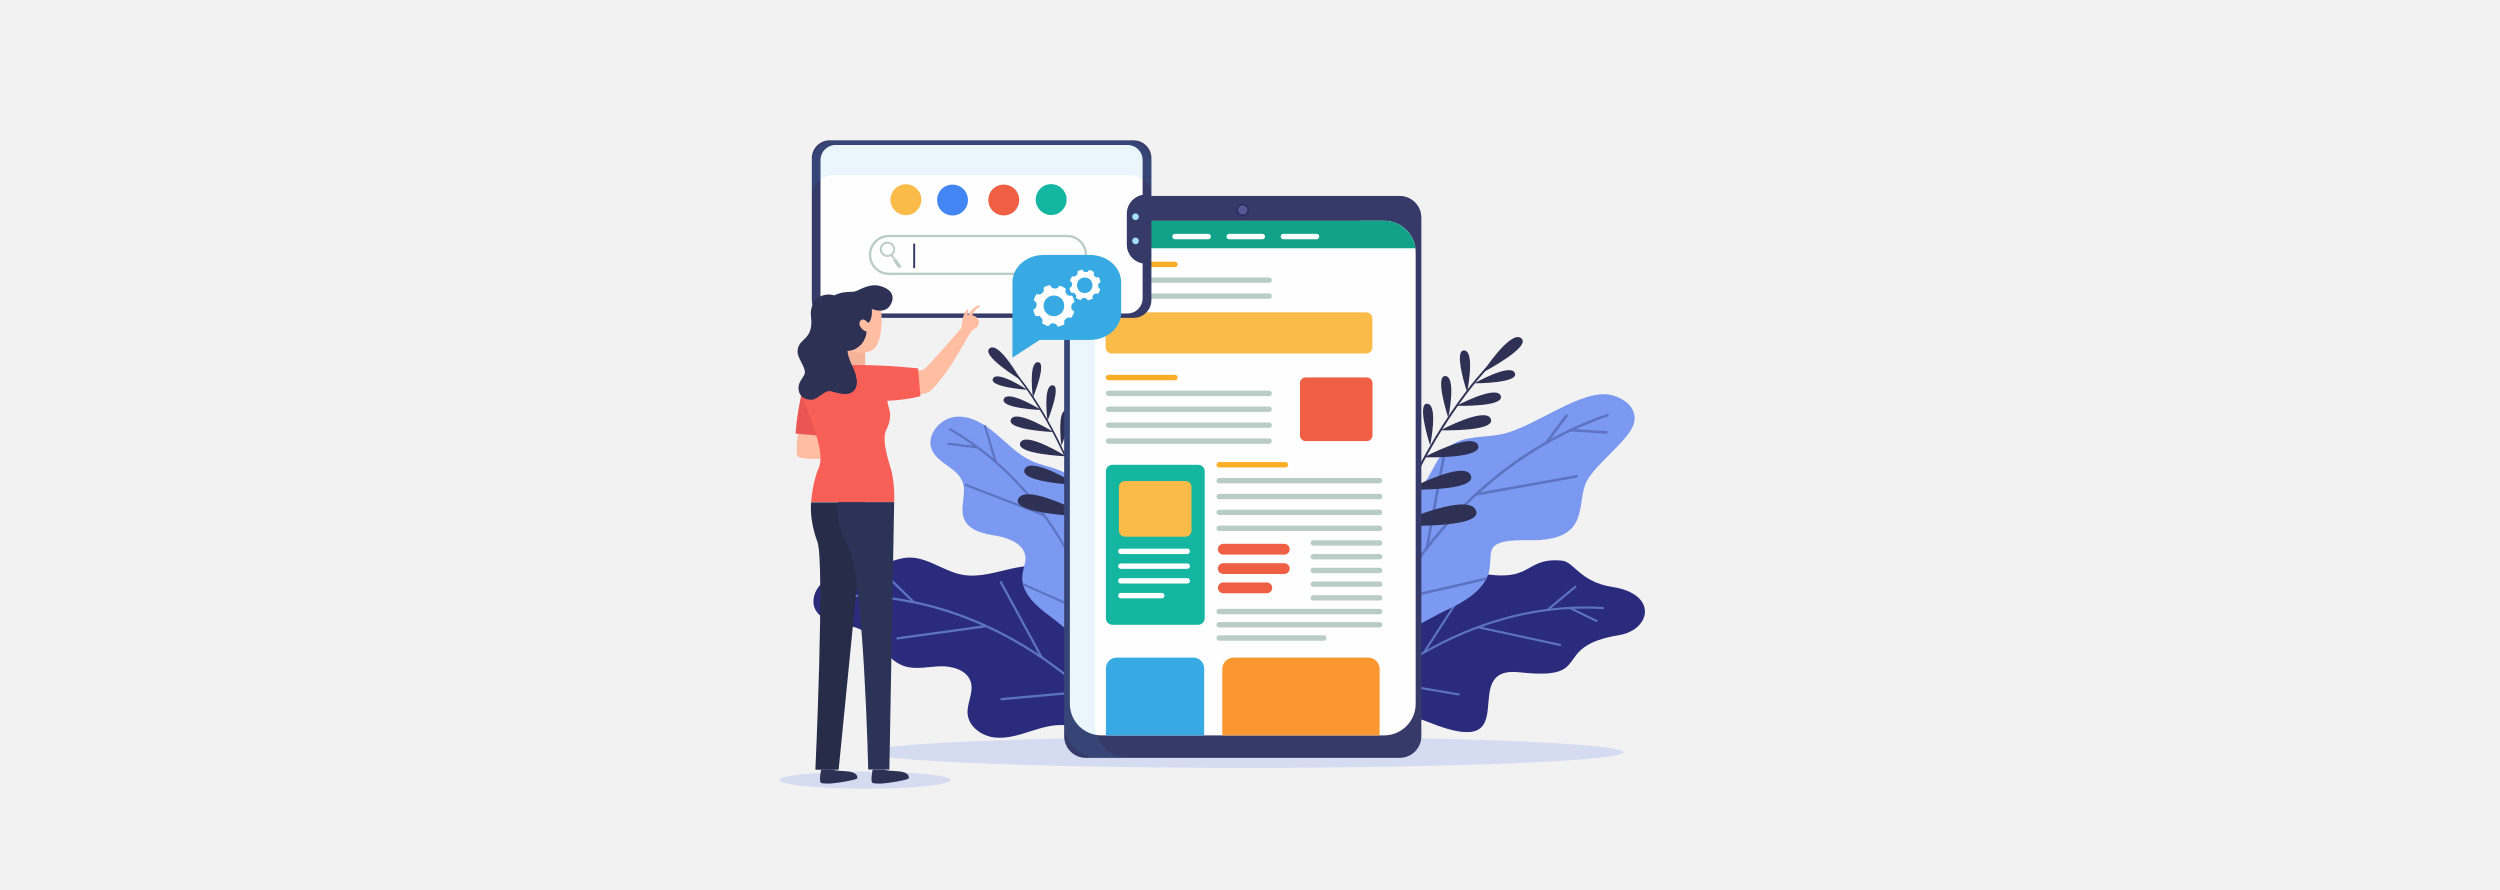 <?xml version="1.0" encoding="utf-8"?>
<!-- Generator: Adobe Illustrator 24.3.0, SVG Export Plug-In . SVG Version: 6.00 Build 0)  -->
<!DOCTYPE svg PUBLIC "-//W3C//DTD SVG 1.1//EN" "http://www.w3.org/Graphics/SVG/1.1/DTD/svg11.dtd">
<svg version="1.1" id="Calque_1" xmlns:x="http://ns.adobe.com/Extensibility/1.0/" xmlns:i="http://ns.adobe.com/AdobeIllustrator/10.0/" xmlns:graph="http://ns.adobe.com/Graphs/1.0/"
	 xmlns="http://www.w3.org/2000/svg" xmlns:xlink="http://www.w3.org/1999/xlink" x="0px" y="0px" width="2246.8px" height="800px"
	 viewBox="0 0 2246.8 800" style="enable-background:new 0 0 2246.8 800;" xml:space="preserve">
<style type="text/css">
	.st0{fill:#F2F2F2;}
	.st1{fill:#2A2B7D;}
	.st2{fill:none;stroke:#5C73C1;stroke-width:1.933;stroke-miterlimit:10;}
	.st3{fill:#7B99F1;}
	.st4{fill:none;stroke:#5C73C1;stroke-width:2.355;stroke-miterlimit:10;}
	.st5{fill:#2E3154;}
	.st6{fill:none;stroke:#2E3154;stroke-width:1.765;stroke-linecap:round;stroke-linejoin:round;stroke-miterlimit:10;}
	.st7{fill:none;stroke:#5C73C1;stroke-width:2.062;stroke-miterlimit:10;}
	.st8{fill:none;stroke:#5C73C1;stroke-width:1.968;stroke-miterlimit:10;}
	.st9{fill:none;stroke:#2E3154;stroke-width:1.518;stroke-linecap:round;stroke-linejoin:round;stroke-miterlimit:10;}
	.st10{opacity:0.24;fill:#7B99F1;enable-background:new    ;}
	.st11{fill:#363A69;}
	.st12{fill:#FEFEFE;}
	.st13{clip-path:url(#SVGID_2_);fill:#38AAE3;}
	.st14{clip-path:url(#SVGID_4_);fill:#FB9730;}
	.st15{clip-path:url(#SVGID_6_);fill:#12A189;}
	.st16{fill:#282E5B;}
	.st17{fill:#565699;}
	.st18{opacity:0.1;fill:#38AAE3;enable-background:new    ;}
	.st19{fill:#14B6A1;}
	.st20{fill:#FABB49;}
	.st21{fill:#EE5F43;}
	.st22{fill:none;stroke:#FEFEFE;stroke-width:4.853;stroke-linecap:round;stroke-linejoin:round;stroke-miterlimit:10;}
	.st23{fill:none;stroke:#F9AE26;stroke-width:4.853;stroke-linecap:round;stroke-linejoin:round;stroke-miterlimit:10;}
	.st24{fill:none;stroke:#BACCC6;stroke-width:4.853;stroke-linecap:round;stroke-linejoin:round;stroke-miterlimit:10;}
	.st25{fill:none;stroke:#EE5F43;stroke-width:9.706;stroke-linecap:round;stroke-linejoin:round;stroke-miterlimit:10;}
	.st26{fill:#A5DEF6;}
	.st27{fill:#FEFEFE;stroke:#BACCC6;stroke-width:2.128;stroke-miterlimit:10;}
	.st28{fill:#BACCC6;}
	.st29{fill:none;stroke:#363A68;stroke-width:1.759;stroke-miterlimit:10;}
	.st30{fill:#4485F4;}
	.st31{fill:#38AAE3;}
	.st32{fill:#FFBDA2;}
	.st33{fill:#EA5653;}
	.st34{fill:#F7B29A;}
	.st35{fill:#2D3154;}
	.st36{fill:#F85F57;}
	.st37{fill:#272C49;}
	.st38{fill:#2B3356;}
</style>
<g>
	<rect x="-42.7" y="-40.6" class="st0" width="2323.3" height="884.9"/>
</g>
<g>
	<g>
		<g>
			<path class="st1" d="M1222.5,589.3c49.3-40.4,18.3-99,84.2-79.9c74.7,21.6,58.3-9,96.7-5.6c11.6,1,16,19.1,45.7,23.7
				c41.6,6.5,34.4,38.6,6,43.3c-63.2,10.3-20.6,41.1-89.3,33.4c-58-6.5,8.6,81.4-81.7,44.9c-40.5-16.3-56.8,3.6-77.6-7.3
				C1194.6,635.7,1191.6,614.5,1222.5,589.3z"/>
			<g>
				<path class="st2" d="M1191.4,657.7c0,0,99.5-120.4,249.8-111.2"/>
				<line class="st2" x1="1240.8" y1="612.3" x2="1311.6" y2="624.2"/>
				<line class="st2" x1="1279.7" y1="586.5" x2="1319.3" y2="525.2"/>
				<line class="st2" x1="1328.9" y1="563.8" x2="1402.8" y2="579.8"/>
				<line class="st2" x1="1390.6" y1="548.3" x2="1416.3" y2="526.9"/>
				<line class="st2" x1="1411.3" y1="546.6" x2="1435.5" y2="558.4"/>
			</g>
		</g>
		<g>
			<path class="st3" d="M1233,459c10.2-9.1,26.1-7.9,37.6-15.4c15.2-9.9,18-32.2,32.7-42.9c13.1-9.6,31.1-7.1,46.9-10.6
				c30.5-6.8,73.1-42.6,99.4-34.7c15.8,4.7,24.8,17.1,16.1,31.2c-8.8,14.2-30.8,30.5-39.2,45c-11.2,19.2,5.6,55-52.6,53.9
				c-68.8-1.2,1.4,28.6-73.9,62.8c-17.1,7.9-40.6,24.3-59.5,26c-26.1,2.3-1.2-16.8-13.4-72.3C1223.9,487.9,1220.9,470,1233,459z"/>
			<g>
				<path class="st4" d="M1215.9,613.8c0,0,56.2-181.9,229.7-241"/>
				<line class="st4" x1="1250.4" y1="539.6" x2="1335.6" y2="520.2"/>
				<line class="st4" x1="1282.3" y1="492.6" x2="1298.5" y2="405.2"/>
				<line class="st4" x1="1327.1" y1="444.2" x2="1417.9" y2="427.9"/>
				<line class="st4" x1="1389.4" y1="398.2" x2="1408.5" y2="372.8"/>
				<line class="st4" x1="1412" y1="386.6" x2="1444.7" y2="388.7"/>
			</g>
		</g>
		<g>
			<g>
				<path class="st5" d="M1332.4,334.8c0,0,24.8-38.1,34.5-31C1377.6,311.4,1332.4,334.8,1332.4,334.8z"/>
				<path class="st5" d="M1325,344.5c0,0,32-18.2,36.3-9.5C1366.2,344.6,1325,344.5,1325,344.5z"/>
				<path class="st5" d="M1308.9,364.7c0,0,35.2-18.7,39.7-9.3C1353.6,366,1308.9,364.7,1308.9,364.7z"/>
				<path class="st5" d="M1294.6,386.7c0,0,39.9-21.3,45.1-10.5C1345.3,388.2,1294.6,386.7,1294.6,386.7z"/>
				<path class="st5" d="M1279.6,411c0,0,43-22.9,48.6-11.3C1334.2,412.6,1279.6,411,1279.6,411z"/>
				<path class="st5" d="M1265.4,440c0,0,49.9-26.6,56.3-13.1C1328.8,441.9,1265.4,440,1265.4,440z"/>
				<path class="st5" d="M1251.2,472.3c0,0,66.1-30.4,75-14.2C1336,476,1251.2,472.3,1251.2,472.3z"/>
				<path class="st5" d="M1318.5,352.5c0,0,7.4-36-2.2-37.5C1305.5,313.4,1318.5,352.5,1318.5,352.5z"/>
				<path class="st5" d="M1301.6,375.5c0,0,7.4-36-2.2-37.5C1288.7,336.4,1301.6,375.5,1301.6,375.5z"/>
				<path class="st5" d="M1285.3,400.4c0,0,7.4-36-2.2-37.5C1272.5,361.1,1285.3,400.4,1285.3,400.4z"/>
				<path class="st5" d="M1269.2,430.7c0,0,4.9-44-6.8-44.7C1249.6,385.2,1269.2,430.7,1269.2,430.7z"/>
				<path class="st5" d="M1254.9,463.9c0,0-5.2-53.7-19.1-52.5C1220.3,412.7,1254.9,463.9,1254.9,463.9z"/>
			</g>
			<path class="st6" d="M1336.3,330.7c0,0-55.3,56.5-90.9,160.2"/>
		</g>
	</g>
	<g>
		<g>
			<path class="st1" d="M1013.9,627.3c-0.8-11.3-8.7-20.9-16.9-28.8s-17.5-15.3-22.6-25.5c-8.4-17.1-4.2-40-17.1-54
				c-11-11.8-29.5-11.9-45.2-8.6c-15.7,3.2-31.6,9.1-47.4,6.1c-16.8-3.1-31.5-16.1-48.5-15.4c-10.5,0.5-20.1,6-30.2,8.8
				c-8.1,2.3-16.7,2.8-25,4.4c-8.3,1.5-16.8,4.3-22.8,10.2c-6.1,5.9-9.3,15.5-5.6,23.1c3.4,6.8,11,10.4,18.4,12.3
				c7.4,1.9,15.3,2.4,22.1,5.7c15.3,7.4,22.6,26.8,38.6,32.7c10.5,3.9,22.2,0.9,33.4,0.5c11.2-0.3,24.6,3.7,27.5,14.6
				c2.5,9.3-3.8,18.7-3,28.2c1,11.3,12.3,19.6,23.6,21.1c11.2,1.5,22.6-2.1,33.3-5.6c10.9-3.5,22.2-6.8,33.4-5
				c13.7,2.3,23.1,7.9,36.7,2.1C1007.1,649.8,1014.7,639,1013.9,627.3z"/>
			<g>
				<path class="st7" d="M1024.4,673.9c0,0-96-136.2-256.7-138.5"/>
				<line class="st7" x1="975.5" y1="621.5" x2="899.3" y2="628.4"/>
				<line class="st7" x1="936.2" y1="590.9" x2="899.1" y2="522.5"/>
				<line class="st7" x1="885.7" y1="562.8" x2="805.8" y2="573.8"/>
				<line class="st7" x1="821.5" y1="541.4" x2="795.8" y2="516.5"/>
				<line class="st7" x1="799.5" y1="537.8" x2="772.8" y2="548.4"/>
			</g>
		</g>
		<g>
			<path class="st3" d="M1011.9,489.8c-6.8-9.1-19.9-10.6-28-18.6c-10.8-10.6-9.7-29.6-19.9-40.7c-9.1-9.9-24.1-10.6-36.3-16
				c-12.5-5.4-22.1-15.8-32.5-24.6s-23.1-16.7-36.7-15.3c-13.5,1.4-26.1,16-21.3,28.9c5,13.2,23.4,16.7,28,30
				c3.6,10.4-2.9,22.6,1.2,32.7c4.4,11,18,13.5,29.4,15.4c11.3,2,25,7.5,25.8,19.3c0.3,5.2-2.1,10.3-2.7,15.5
				c-2,16,12.4,28.5,25.1,37.7c12.7,9.1,29.2,26.5,44.1,30.8c13.2,3.8,12.3-5.9,12.3-16.5c-0.1-16,3.7-27.1,9.7-41.8
				C1014.8,515.2,1020,500.8,1011.9,489.8z"/>
			<g>
				<path class="st8" d="M1002,621.4c0,0-17.5-160.2-148.8-236"/>
				<line class="st8" x1="985.4" y1="554.3" x2="919.5" y2="525.1"/>
				<line class="st8" x1="966.9" y1="510.1" x2="967.3" y2="434.8"/>
				<line class="st8" x1="938.1" y1="462.9" x2="867.2" y2="435.5"/>
				<line class="st8" x1="894.9" y1="415.2" x2="884.9" y2="382.1"/>
				<line class="st8" x1="878.4" y1="402.1" x2="851.6" y2="398.7"/>
			</g>
		</g>
		<g>
			<g>
				<path class="st5" d="M917.4,341.5c0,0-19-34.1-27.6-28.7C879.9,318.7,917.4,341.5,917.4,341.5z"/>
				<path class="st5" d="M923.2,350.3c0,0-26.4-17.5-30.7-10.3C887.8,347.9,923.2,350.3,923.2,350.3z"/>
				<path class="st5" d="M935.8,368.5c0,0-29-18.2-33.5-10.3C897.4,367,935.8,368.5,935.8,368.5z"/>
				<path class="st5" d="M946.8,388.3c0,0-33-20.7-38.1-11.7C903.2,386.5,946.8,388.3,946.8,388.3z"/>
				<path class="st5" d="M958.1,410.1c0,0-35.5-22.3-41-12.6C911.1,408.2,958.1,410.1,958.1,410.1z"/>
				<path class="st5" d="M968.6,435.9c0,0-41.2-25.8-47.5-14.7C914.1,433.7,968.6,435.9,968.6,435.9z"/>
				<path class="st5" d="M978.9,464.4c0,0-54.8-30.1-63.4-16.8C905.9,462.5,978.9,464.4,978.9,464.4z"/>
				<path class="st5" d="M928.3,357.5c0,0-4.2-31.4,4.2-32C941.7,324.7,928.3,357.5,928.3,357.5z"/>
				<path class="st5" d="M941.4,378.3c0,0-4.2-31.4,4.2-32C954.8,345.4,941.4,378.3,941.4,378.3z"/>
				<path class="st5" d="M953.9,400.6c0,0-4.2-31.4,4.2-32C967.3,367.7,953.9,400.6,953.9,400.6z"/>
				<path class="st5" d="M965.8,427.5c0,0-1.5-37.9,8.6-37.9C985.6,389.7,965.8,427.5,965.8,427.5z"/>
				<path class="st5" d="M976.2,456.9c0,0,7.6-45.8,19.6-43.8C1008.9,415,976.2,456.9,976.2,456.9z"/>
			</g>
			<path class="st9" d="M914.3,337.8c0,0,44.1,51.7,68.4,143"/>
		</g>
	</g>
	<g>
		<path class="st10" d="M1459.1,676c0,7.8-152,14.1-339.5,14.1S780,683.8,780,676s152-14.1,339.5-14.1S1459.1,668.2,1459.1,676z"/>
	</g>
</g>
<g>
	<g>
		<g>
			<g>
				<path class="st11" d="M1257.9,681.1h-282c-10.8,0-19.5-8.7-19.5-19.5v-466c0-10.8,8.7-19.5,19.5-19.5h282
					c10.8,0,19.5,8.7,19.5,19.5v466C1277.4,672.4,1268.7,681.1,1257.9,681.1z"/>
				<g>
					<g>
						<path id="XMLID_82_" class="st12" d="M1222.5,198.4h21.4c15.7,0,28.4,12.7,28.4,28.4v405.7c0,15.7-12.7,28.4-28.4,28.4h-254
							c-15.7,0-28.4-12.7-28.4-28.4V226.9c0-15.7,12.7-28.4,28.4-28.4h232.6V198.4z"/>
					</g>
					<g>
						<defs>
							<path id="SVGID_1_" d="M1222.5,198.4h21.4c15.7,0,28.4,12.7,28.4,28.4v405.7c0,15.7-12.7,28.4-28.4,28.4h-254
								c-15.7,0-28.4-12.7-28.4-28.4V226.9c0-15.7,12.7-28.4,28.4-28.4h232.6V198.4z"/>
						</defs>
						<clipPath id="SVGID_2_">
							<use xlink:href="#SVGID_1_"  style="overflow:visible;"/>
						</clipPath>
						<path class="st13" d="M1072.5,674.8h-68.9c-5.4,0-9.7-4.3-9.7-9.7v-64.4c0-5.4,4.3-9.7,9.7-9.7h68.9c5.4,0,9.7,4.3,9.7,9.7
							v64.4C1082.2,670.4,1077.9,674.8,1072.5,674.8z"/>
					</g>
					<g>
						<defs>
							<path id="SVGID_3_" d="M1222.5,198.4h21.4c15.7,0,28.4,12.7,28.4,28.4v405.7c0,15.7-12.7,28.4-28.4,28.4h-254
								c-15.7,0-28.4-12.7-28.4-28.4V226.9c0-15.7,12.7-28.4,28.4-28.4h232.6V198.4z"/>
						</defs>
						<clipPath id="SVGID_4_">
							<use xlink:href="#SVGID_3_"  style="overflow:visible;"/>
						</clipPath>
						<path class="st14" d="M1229.7,674.8h-121c-5.6,0-10.2-4.6-10.2-10.2v-63.4c0-5.6,4.6-10.2,10.2-10.2h121
							c5.6,0,10.2,4.6,10.2,10.2v63.4C1239.9,670.2,1235.3,674.8,1229.7,674.8z"/>
					</g>
					<g>
						<defs>
							<path id="SVGID_5_" d="M1222.5,198.4h21.4c15.7,0,28.4,12.7,28.4,28.4v405.7c0,15.7-12.7,28.4-28.4,28.4h-254
								c-15.7,0-28.4-12.7-28.4-28.4V226.9c0-15.7,12.7-28.4,28.4-28.4h232.6V198.4z"/>
						</defs>
						<clipPath id="SVGID_6_">
							<use xlink:href="#SVGID_5_"  style="overflow:visible;"/>
						</clipPath>
						<rect x="934.6" y="185.8" class="st15" width="364.5" height="37.3"/>
					</g>
				</g>
				<path class="st16" d="M1122.5,188.7c0-3.1-2.5-5.6-5.6-5.6s-5.6,2.5-5.6,5.6s2.5,5.6,5.6,5.6S1122.5,191.8,1122.5,188.7z"/>
				<path class="st17" d="M1121.1,188.7c0-2.3-1.9-4.2-4.2-4.2c-2.3,0-4.2,1.9-4.2,4.2s1.9,4.2,4.2,4.2S1121.1,191,1121.1,188.7z"/>
				<path class="st18" d="M984,650.7V206.5c0-16.8,13.6-30.4,30.4-30.4h-27.6c-16.8,0-30.4,13.6-30.4,30.4v444.2
					c0,16.8,13.6,30.4,30.4,30.4h27.6C997.6,681.1,984,667.5,984,650.7z"/>
			</g>
			<g>
				<path class="st19" d="M1076.9,561.5h-77.2c-3.2,0-5.8-2.6-5.8-5.8V423.5c0-3.2,2.6-5.8,5.8-5.8h77.2c3.2,0,5.8,2.6,5.8,5.8
					v132.2C1082.6,558.9,1080,561.5,1076.9,561.5z"/>
				<path class="st20" d="M1065.4,482.3H1011c-3,0-5.4-2.4-5.4-5.4v-39.2c0-3,2.4-5.4,5.4-5.4h54.4c3,0,5.4,2.4,5.4,5.4v39.2
					C1070.8,479.8,1068.4,482.3,1065.4,482.3z"/>
				<path class="st20" d="M1227.8,317.7H999.2c-3.1,0-5.6-2.5-5.6-5.6v-25.8c0-3.1,2.5-5.6,5.6-5.6h228.6c3.1,0,5.6,2.5,5.6,5.6
					v25.8C1233.4,315.2,1230.9,317.7,1227.8,317.7z"/>
				<path class="st21" d="M1228.4,396.4h-55c-2.8,0-5.1-2.3-5.1-5.1v-47c0-2.8,2.3-5.1,5.1-5.1h55c2.8,0,5.1,2.3,5.1,5.1v47
					C1233.4,394.1,1231.2,396.4,1228.4,396.4z"/>
				<line class="st22" x1="1007.3" y1="495.5" x2="1067" y2="495.5"/>
				<line class="st22" x1="1007.3" y1="212.6" x2="1017.8" y2="212.6"/>
				<line class="st22" x1="1056" y1="212.6" x2="1085.8" y2="212.6"/>
				<line class="st22" x1="1104.7" y1="212.6" x2="1134.5" y2="212.6"/>
				<line class="st22" x1="1153.4" y1="212.6" x2="1183.2" y2="212.6"/>
				<line class="st23" x1="1095.7" y1="417.7" x2="1155.3" y2="417.7"/>
				<line class="st24" x1="1180.3" y1="488" x2="1239.9" y2="488"/>
				<line class="st24" x1="1180.3" y1="500.3" x2="1239.9" y2="500.3"/>
				<line class="st24" x1="1180.3" y1="512.7" x2="1239.9" y2="512.7"/>
				<line class="st24" x1="1180.3" y1="525" x2="1239.9" y2="525"/>
				<line class="st24" x1="1180.3" y1="537.3" x2="1239.9" y2="537.3"/>
				<line class="st24" x1="1095.7" y1="432" x2="1239.9" y2="432"/>
				<line class="st24" x1="1095.7" y1="446.3" x2="1239.9" y2="446.3"/>
				<line class="st23" x1="996.3" y1="237.6" x2="1056" y2="237.6"/>
				<line class="st24" x1="996.3" y1="251.8" x2="1140.6" y2="251.8"/>
				<line class="st24" x1="996.3" y1="266.1" x2="1140.6" y2="266.1"/>
				<line class="st24" x1="1095.7" y1="460.5" x2="1239.9" y2="460.5"/>
				<line class="st24" x1="1095.7" y1="474.8" x2="1239.9" y2="474.8"/>
				<line class="st23" x1="996.3" y1="339.3" x2="1056" y2="339.3"/>
				<line class="st24" x1="996.3" y1="353.5" x2="1140.6" y2="353.5"/>
				<line class="st24" x1="996.3" y1="367.8" x2="1140.6" y2="367.8"/>
				<line class="st24" x1="996.3" y1="382.1" x2="1140.6" y2="382.1"/>
				<line class="st24" x1="996.3" y1="396.4" x2="1140.6" y2="396.4"/>
				<line class="st24" x1="1095.7" y1="549.6" x2="1239.9" y2="549.6"/>
				<line class="st24" x1="1095.7" y1="561.5" x2="1239.9" y2="561.5"/>
				<line class="st24" x1="1095.7" y1="573.4" x2="1189.7" y2="573.4"/>
				<line class="st25" x1="1099.4" y1="493.6" x2="1154.2" y2="493.6"/>
				<line class="st25" x1="1099.4" y1="511" x2="1154.2" y2="511"/>
				<line class="st25" x1="1099.4" y1="528.3" x2="1138.5" y2="528.3"/>
				<line class="st22" x1="1007.3" y1="508.8" x2="1067" y2="508.8"/>
				<line class="st22" x1="1007.3" y1="522" x2="1067" y2="522"/>
				<line class="st22" x1="1007.3" y1="535.3" x2="1044.1" y2="535.3"/>
			</g>
		</g>
		<g>
			<g>
				<path class="st11" d="M729.6,269.7V142.2c0-8.9,7.2-16.1,16.1-16.1h273c8.9,0,16.1,7.2,16.1,16.1v127.4
					c0,8.9-7.2,16.1-16.1,16.1h-273C736.8,285.7,729.6,278.5,729.6,269.7z"/>
				<path class="st12" d="M737.4,268.2V143.8c0-7.4,6-13.5,13.5-13.5h262.5c7.4,0,13.5,6,13.5,13.5v124.4c0,7.4-6,13.5-13.5,13.5
					H750.9C743.5,281.6,737.4,275.6,737.4,268.2z"/>
				<path class="st11" d="M1012.7,219.9V192c0-9.4,7.6-17.1,17-17.1v62C1020.3,237,1012.7,229.3,1012.7,219.9z"/>
				<path class="st26" d="M1020.5,197.8c1.7,0,3-1.3,3-3s-1.3-3-3-3s-3,1.3-3,3S1018.8,197.8,1020.5,197.8z"/>
				<path class="st26" d="M1020.5,219.5c1.7,0,3-1.3,3-3s-1.3-3-3-3s-3,1.3-3,3C1017.5,218.1,1018.8,219.5,1020.5,219.5z"/>
				<path class="st18" d="M750.1,157.2h264.2c11.3,0,20.5,9.2,20.5,20.5v-31c0-11.3-9.2-20.5-20.5-20.5H750.1
					c-11.3,0-20.5,9.2-20.5,20.5v31C729.6,166.4,738.8,157.2,750.1,157.2z"/>
			</g>
			<g>
				<g>
					<path class="st27" d="M959,246.1H798.9c-9.4,0-17-7.6-17-17s7.6-17,17-17H959c9.4,0,17,7.6,17,17
						C975.9,238.5,968.3,246.1,959,246.1z"/>
					<path class="st28" d="M802.2,229.2c2.6-2.3,3.1-6.2,1-9.1c-2.2-3.1-6.5-3.9-9.6-1.7s-3.9,6.5-1.7,9.6c2,2.9,5.9,3.7,8.9,2.1
						l2.4,3.4c-0.4,0.3-0.4,0.8-0.2,1.1l4.3,6.1c0.3,0.4,0.8,0.5,1.1,0.2l1.3-0.9c0.4-0.3,0.5-0.8,0.2-1.1l-4.3-6.1
						c-0.3-0.4-0.8-0.5-1.1-0.2L802.2,229.2z M794.7,219.9c2.3-1.6,5.5-1.1,7.1,1.2s1.1,5.5-1.2,7.1s-5.5,1.1-7.1-1.2
						C791.8,224.7,792.4,221.5,794.7,219.9z"/>
					<line class="st29" x1="821.6" y1="218.9" x2="821.6" y2="241"/>
				</g>
				
					<ellipse transform="matrix(0.973 -0.23 0.23 0.973 -19.495 191.934)" class="st20" cx="814.3" cy="179.7" rx="13.9" ry="13.9"/>
				
					<ellipse transform="matrix(0.707 -0.707 0.707 0.707 123.678 658.064)" class="st30" cx="856.2" cy="179.7" rx="13.9" ry="13.9"/>
				
					<ellipse transform="matrix(0.707 -0.707 0.707 0.707 137.182 690.559)" class="st21" cx="902.2" cy="179.7" rx="13.9" ry="13.9"/>
				
					<ellipse transform="matrix(0.973 -0.23 0.23 0.973 -15.996 221.944)" class="st19" cx="944.9" cy="179.6" rx="13.9" ry="13.9"/>
			</g>
		</g>
		<g>
			<path class="st31" d="M979.4,305.5h-45l-24.5,15.9v-67.7c0-13.6,12.6-24.6,28.2-24.6h41.3c15.6,0,28.2,11,28.2,24.6v27.1
				C1007.7,294.5,995,305.5,979.4,305.5z"/>
			<path class="st12" d="M936.6,290c0-0.2,0-0.2,0-0.3c1.4-2.7-0.9-4-2.2-5.6c-0.2-0.3-0.5-0.3-0.8-0.2c-0.4,0-0.8,0.1-1.3,0.2
				c-1.6,0.1-1.6,0.1-2.3-1.3c-0.5-1.1-0.9-2.3-1.2-3.6c-0.1-0.6-0.1-1.1,0.5-1.3c2-0.8,2.3-2.3,2.3-4.3c0-1.3-0.3-2-1.3-2.6
				c-0.3-0.2-0.6-0.5-0.8-0.7c-0.4-0.3-0.4-0.6-0.3-1c0.5-1.6,1.2-3.1,2.1-4.6c0.3-0.4,0.6-0.6,1-0.4c2.1,0.9,3.5,0.1,4.9-1.5
				c0.7-0.8,1.1-1.3,0.9-2.4c-0.3-2.1-0.2-2.1,1.7-3c1-0.4,2.1-0.8,3.2-1c0.5-0.1,1-0.1,1.2,0.5c0.8,1.7,2,2.4,3.9,2.4
				c1.4,0,2.4-0.2,3.2-1.4c0.9-1.3,1-1.2,2.4-0.7c1.2,0.4,2.2,1,3.3,1.6c0.7,0.4,1,0.8,0.7,1.5c-0.6,1.6-0.1,2.8,1,4.1
				c1.1,1.3,2.2,1.7,3.7,1.3c0.9-0.2,1.3,0.1,1.7,0.9c0.6,1.3,1.1,2.7,1.5,4.2c0.1,0.5,0.1,0.9-0.4,1.1c-2.1,0.8-2.4,2.4-2.4,4.4
				c0,1.2,0.2,1.9,1.2,2.5c0.3,0.2,0.6,0.5,0.9,0.7c0.4,0.3,0.5,0.6,0.4,1.1c-0.5,1.6-1.2,3.1-2.1,4.5c-0.3,0.5-0.7,0.6-1.1,0.5
				c-1.9-0.8-3.2-0.1-4.6,1.3c-1.3,1.1-1.2,2.2-1,3.5c0.2,0.9-0.1,1.3-0.9,1.6c-1.3,0.6-2.7,1.1-4.2,1.5c-0.5,0.1-1,0.1-1.2-0.5
				c-0.8-2-2.3-2.3-4.3-2.4c-1.5-0.1-2.1,0.7-2.8,1.6c-0.9,1.1-0.9,1.1-2.2,0.6s-2.5-1.1-3.7-1.8C936.8,290.6,936.4,290.4,936.6,290
				z M947.2,265.6c-5.3,0-9.3,4-9.3,9.3c0,5.2,4,9.3,9.2,9.3c5.3,0,9.3-4,9.3-9.3C956.5,269.6,952.5,265.6,947.2,265.6z"/>
			<path class="st12" d="M967,267.7c0-0.1,0-0.2,0-0.2c1-2-0.6-3-1.6-4.2c-0.2-0.2-0.4-0.2-0.6-0.2c-0.3,0-0.6,0.1-0.9,0.1
				c-1.2,0.1-1.2,0.1-1.7-1c-0.4-0.9-0.7-1.8-0.9-2.7c-0.1-0.4-0.1-0.8,0.4-1c1.5-0.6,1.7-1.8,1.8-3.2c0-1-0.2-1.5-1-2
				c-0.2-0.1-0.4-0.3-0.6-0.5c-0.3-0.2-0.3-0.4-0.2-0.8c0.4-1.2,0.9-2.4,1.6-3.4c0.2-0.3,0.4-0.4,0.7-0.3c1.5,0.6,2.6,0,3.7-1.1
				c0.5-0.6,0.8-1,0.7-1.8c-0.2-1.6-0.2-1.6,1.3-2.2c0.8-0.3,1.6-0.6,2.4-0.8c0.4-0.1,0.7,0,0.9,0.3c0.6,1.3,1.5,1.8,2.9,1.8
				c1.1,0,1.8-0.1,2.4-1.1c0.6-1,0.7-0.9,1.8-0.5c0.9,0.3,1.7,0.8,2.5,1.2c0.5,0.3,0.7,0.6,0.5,1.1c-0.5,1.2-0.1,2.1,0.8,3.1
				c0.9,1,1.7,1.3,2.8,0.9c0.7-0.2,1,0.1,1.2,0.7c0.5,1,0.8,2,1.1,3.1c0.1,0.4,0.1,0.7-0.3,0.8c-1.6,0.6-1.8,1.8-1.8,3.3
				c0,0.9,0.2,1.4,0.9,1.9c0.2,0.1,0.4,0.3,0.6,0.5c0.3,0.2,0.4,0.5,0.3,0.8c-0.4,1.2-0.9,2.3-1.6,3.4c-0.2,0.3-0.5,0.5-0.9,0.3
				c-1.4-0.6-2.4,0-3.5,0.9c-0.9,0.9-0.9,1.7-0.7,2.6c0.1,0.6-0.1,1-0.7,1.2c-1,0.5-2,0.9-3.1,1.1c-0.4,0.1-0.7,0.1-0.9-0.3
				c-0.6-1.5-1.8-1.7-3.3-1.8c-1.2-0.1-1.6,0.5-2.1,1.2c-0.7,0.8-0.7,0.8-1.7,0.5c-1-0.4-1.9-0.8-2.8-1.4
				C967.1,268.2,966.8,268,967,267.7z M974.9,249.4c-4,0-7,3-7,7c0,3.9,3,7,6.9,7c4,0,7-3,7-7C981.9,252.4,978.9,249.4,974.9,249.4z
				"/>
		</g>
	</g>
</g>
<g>
	<path class="st10" d="M854.2,701.1c0,4.3-34.3,7.7-76.8,7.7c-42.4,0-76.8-3.5-76.8-7.7s34.3-7.7,76.8-7.7
		C819.8,693.4,854.2,696.8,854.2,701.1z"/>
	<g>
		<g>
			<path class="st32" d="M719.4,372.1c0,0-5.2,33.7-2.9,37.5c3,5,36.6,2,36.6,2V397c0,0-13.6-2.6-16.8-3.2
				c-3.2-0.4,0.4-20.4,0.4-20.4L719.4,372.1z"/>
			<path class="st33" d="M722.8,345.9c0,0-5.9,17-7.8,43.8l21.7,1.9c0,0,2.5-37.2,0-42.6C734.3,343.3,726.7,338.4,722.8,345.9z"/>
		</g>
		<g>
			<rect x="757.6" y="308.4" class="st34" width="19.9" height="26.2"/>
			<path class="st32" d="M789.9,266.8c1.8,1.9,7.1,43.1-7.6,48.7c-7.6,2.9-17.9,0.8-23.6-1.5c-11.1-4.5-14.5-14.5-17-22.2
				C737.9,280.3,737,259.3,789.9,266.8z"/>
			<path class="st35" d="M783.5,277.6c0,0,1,9.5-3.2,12.7c0,0-5-6.3-7.6-1.1c-1.5,2.9,2.1,7.9,6.1,8.8c0,0-0.1,10.5-10.6,15.9
				c-5.8,3-29.3,4.4-29.6-24.7c-0.4-29.1,23.8-26.6,28.4-27s13.6-8.3,24.6-5c16.1,4.8,10,16.7,6.3,19.7
				C792.2,281.6,783.5,277.6,783.5,277.6z"/>
		</g>
		<path class="st36" d="M803.6,451.3H729c0,0,0.9-17.2,7.1-31.7c6.2-14.5-11.6-52.5-14.5-61.1c-2.9-8.7,6.3-30.5,36.7-30.5
			c16.8,0,33.8-1,35.8,9.7s2.5,21.7,5,29.8c0.5,1.5,0.8,3,0.8,4.7l0,0c0.3,4.7-1,9.6-3.3,13.9c-5.3,10.5,3.9,32.8,5.2,39.7
			C804.4,440.2,803.6,451.3,803.6,451.3z"/>
		<g>
			<path class="st37" d="M729,451.3c0,0-2.1,14.9,5.6,35.6c6.8,18-1.8,204.9-1.8,204.9h20.9l23.8-240.3H729V451.3z"/>
			<path class="st38" d="M803.6,451.3l-4.3,240.3h-19c0,0-4-174.1-17.9-200.2c-13.5-25.2-9.2-40.1-9.2-40.1L803.6,451.3L803.6,451.3
				z"/>
			<path class="st35" d="M738,691.6c0,0-2.4,11.2,0,12.1c0.8,0.3,5.4,0.8,9.3,0.4c9.1-0.8,21.4-3.2,23-4.4c0,0,2.4-5.9-10.5-6.6
				c-11.1-0.5-11-1.5-11-1.5H738L738,691.6z"/>
			<path class="st35" d="M784.3,691.6c0,0-2.4,11.2,0,12.1c0.8,0.3,5.4,0.8,9.3,0.4c9.1-0.8,21.4-3.2,23-4.4c0,0,2.4-5.9-10.5-6.6
				c-11.1-0.5-11-1.5-11-1.5H784.3L784.3,691.6z"/>
		</g>
		<path class="st35" d="M730.6,272.9c-1.4,3.5-2.3,7.3-1.8,11.1c2.9,22.5-11.2,19-12,31.3c-0.4,6.4,6.3,12.9,6.6,19.3
			c0.1,3-4.3,6.8-5.4,11.2c-1.6,6.4,1.8,13.8,11.6,13.4c5.6-0.3,11.5-8.8,16.9-7.6c4.2,1,9.2,2.6,13.5,2.6c4.8,0,16-4.2,6.3-24.6
			c-11-23,1-19.9-2.5-32.3c-2.1-7.4-8.8-10.1-7.6-20.8C758,261,735.1,261.8,730.6,272.9z"/>
		<g>
			<path class="st32" d="M880.2,275.8c1.5-1,0.3-1.3-0.3-1.3c-0.5,0.1-2.3,0.5-2.9,0.9c-0.6,0.4-2.9,2.3-3.7,3
				c-0.8,0.8-3.3,4.9-3.3,4.9c-0.5-0.5-0.8-2-0.1-3.3c0.6-1.3,0.4-1.8,0.4-1.8s-1.3-0.3-1.6,0.3c-0.4,0.5-2.6,4.5-2.9,5.6
				c-0.3,1-1.9,10.8-1.9,10.8s-31.4,36.6-33.9,37.3c-2.5,0.8-18,2.8-18,2.8l-0.3,21.3c0,0,16.8-1.8,21.7-3.3s18.5-20.2,21.8-25.5
				s17.5-29.6,17.5-29.6s0.6-0.6,1.3-1c0.6-0.4,4.9-3.3,5-3.9c0-0.6,1.1-3.7,0.8-4.4c-0.4-0.8-1.5-2.8-2.1-3.4s-3.3-2.3-4.2-1.6
				c0-0.3,2.1-3.5,2.6-4.3C876.6,278.4,878.8,276.9,880.2,275.8z"/>
			<path class="st36" d="M825.1,331.1c0,0-26.6-3-50-2.9c-11.9,0.1-4.9,33.3,22.8,32c18.4-0.9,29.3-4.2,29.3-4.2L825.1,331.1z"/>
		</g>
	</g>
</g>
</svg>
